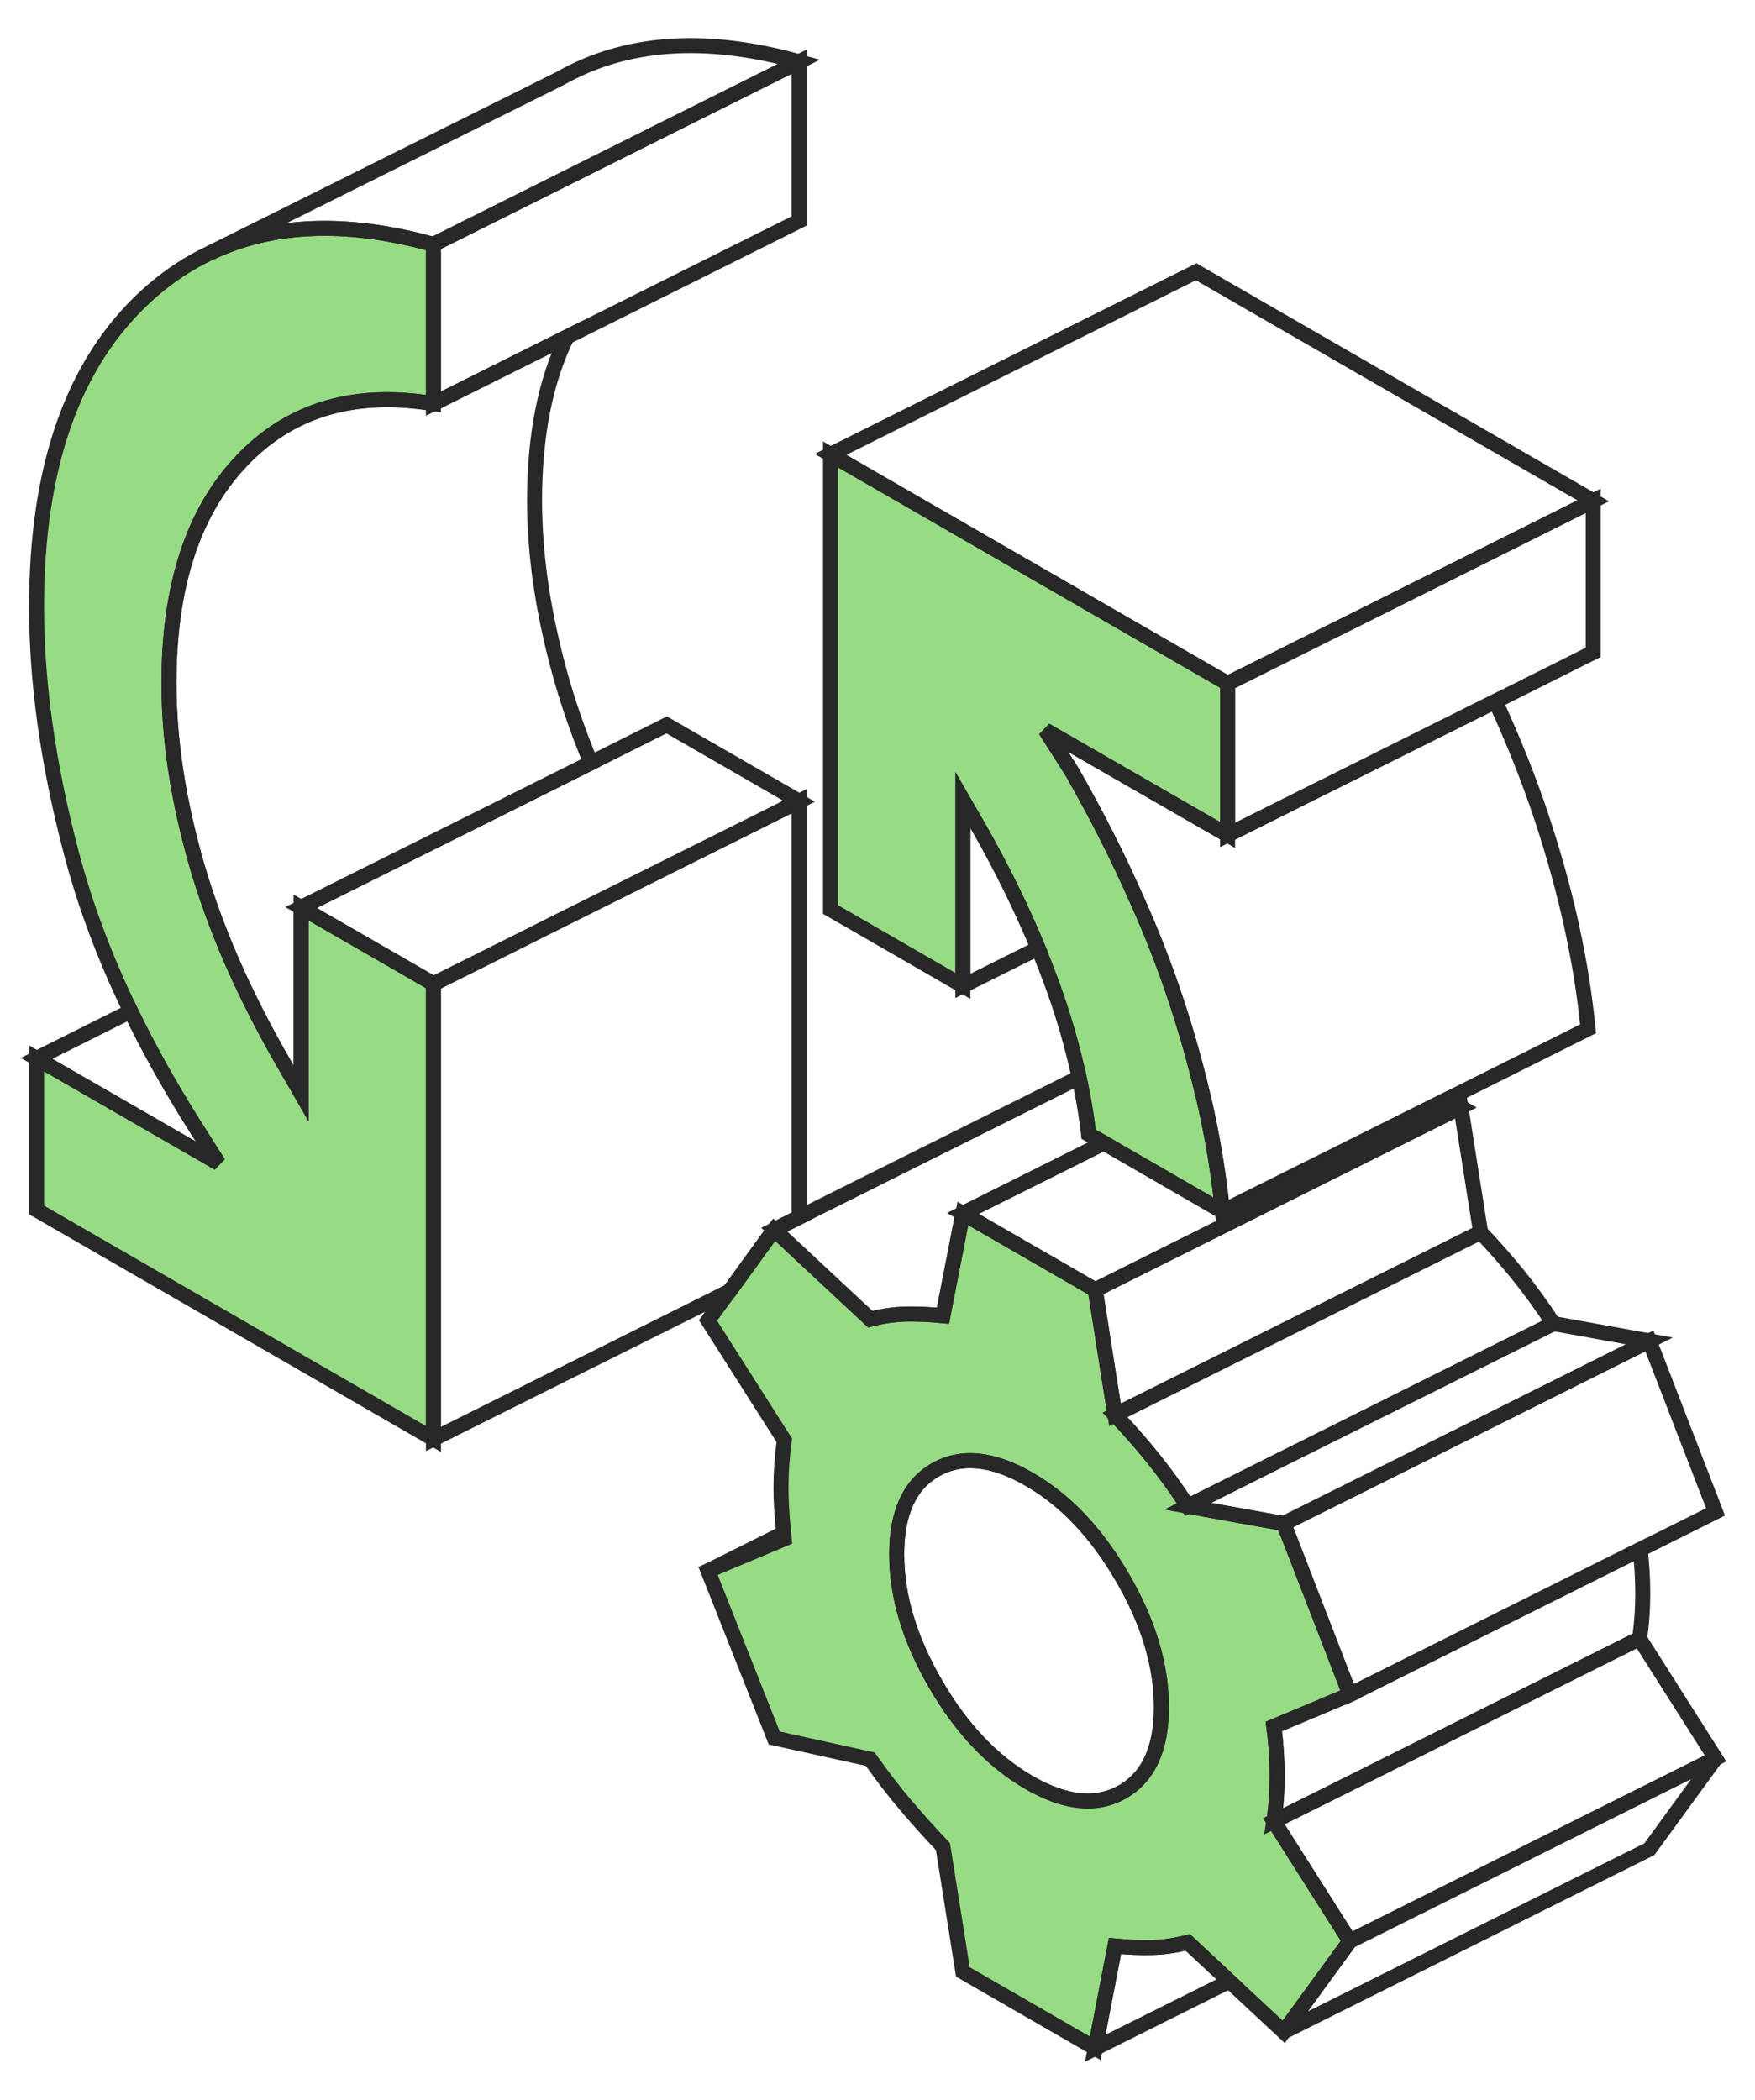 <svg width="117" height="140" viewBox="0 0 117 140" fill="none" xmlns="http://www.w3.org/2000/svg">
<path d="M84.923 121.398C85.069 120.473 85.142 119.462 85.142 118.367C85.142 117.271 85.069 116.175 84.923 115.08L87.714 113.911L89.993 112.949L86.129 102.955L85.581 101.555L81.181 100.763L79.183 100.398C78.378 99.168 77.586 98.085 76.818 97.135C76.05 96.186 75.222 95.249 74.332 94.311L73.893 91.56L73.016 85.972L64.192 80.883L62.864 87.701C61.986 87.615 61.157 87.579 60.389 87.591C59.609 87.615 58.829 87.725 58.013 87.932L53.272 83.513L51.614 81.967L51.188 82.539L48.641 86.057H48.629L47.203 88.017L52.285 96.003C52.139 97.099 52.066 98.158 52.066 99.168C52.066 100.069 52.126 101.08 52.248 102.188C52.26 102.309 52.273 102.443 52.285 102.577L47.203 104.708L51.614 115.847L58.013 117.259C58.829 118.403 59.609 119.426 60.389 120.339C61.157 121.24 61.986 122.165 62.864 123.09L64.192 131.442L73.016 136.53L74.332 129.713C75.222 129.798 76.05 129.835 76.818 129.81C77.586 129.798 78.378 129.676 79.183 129.469L81.961 132.062L85.581 135.435L89.993 129.384L89.347 128.374L84.923 121.398ZM74.832 119.438C73.101 120.424 71.029 120.217 68.604 118.817C66.179 117.417 64.094 115.226 62.376 112.255C60.645 109.273 59.78 106.4 59.78 103.612C59.78 100.824 60.645 98.949 62.376 97.963C64.094 96.989 66.179 97.196 68.604 98.596C71.029 99.984 73.101 102.175 74.832 105.158C76.562 108.129 77.428 111.014 77.428 113.789C77.428 116.565 76.562 118.452 74.832 119.438Z" fill="#97DC84" stroke="#282828"/>
<path d="M77.427 113.789C77.427 116.577 76.561 118.452 74.831 119.438C73.1 120.424 71.028 120.217 68.603 118.817C66.178 117.417 64.094 115.226 62.375 112.256C60.645 109.273 59.779 106.4 59.779 103.612C59.779 100.824 60.645 98.95 62.375 97.963C64.094 96.99 66.178 97.196 68.603 98.596C71.028 99.984 73.1 102.176 74.831 105.158C76.561 108.129 77.427 111.014 77.427 113.789Z" stroke="#282828"/>
<path d="M81.839 55.659L69.7 48.671L71.467 51.447C73.113 54.332 74.551 57.169 75.77 59.932C76.805 62.233 77.683 64.497 78.414 66.713C79.109 68.819 79.694 70.889 80.169 72.909C80.255 73.238 80.328 73.567 80.401 73.895C80.913 76.233 81.278 78.522 81.498 80.749L73.588 76.184L72.576 75.6C72.54 75.283 72.503 74.967 72.455 74.65C72.32 73.713 72.15 72.763 71.943 71.814C71.516 69.842 70.943 67.821 70.2 65.763C69.895 64.923 69.566 64.071 69.213 63.207C68.14 60.614 66.836 57.948 65.288 55.221L64.191 53.322V65.715L55.368 60.626V30.289L79.743 44.349L81.839 45.555V55.659Z" fill="#97DC84" stroke="#282828"/>
<path d="M16.112 30.715C12.87 34.111 11.261 39.054 11.261 45.543C11.261 49.341 11.883 53.383 13.126 57.692C13.735 59.774 14.503 61.892 15.441 64.047C16.441 66.324 17.611 68.637 18.976 70.986L20.073 72.885V60.492L21.23 61.162L26.812 64.376L28.897 65.581V95.918L2.438 80.652V70.548L14.564 77.536L12.797 74.748C11.249 72.277 9.884 69.83 8.714 67.407C6.983 63.84 5.667 60.322 4.753 56.84C3.205 50.972 2.438 45.519 2.438 40.454C2.438 31.105 4.875 24.19 9.762 19.722C10.908 18.675 12.139 17.811 13.455 17.129L14.052 16.837C18.135 14.913 22.986 14.706 28.604 16.216C28.702 16.24 28.799 16.265 28.897 16.289V26.905C28.19 26.795 27.507 26.71 26.837 26.673C22.498 26.418 18.915 27.757 16.112 30.715Z" fill="#97DC84" stroke="#282828"/>
<path d="M114.368 117.21L109.957 123.261L85.582 135.435L89.993 129.384L107.275 120.753L114.368 117.21Z" stroke="#282828"/>
<path d="M114.367 117.21L107.274 120.753L89.992 129.384L89.347 128.374L84.922 121.398L88.859 119.438L109.297 109.224L114.367 117.21Z" stroke="#282828"/>
<path d="M109.517 106.193C109.517 107.289 109.444 108.299 109.297 109.225L88.859 119.438L84.922 121.398C85.069 120.473 85.142 119.463 85.142 118.367C85.142 117.272 85.069 116.176 84.922 115.08L87.713 113.912L89.992 112.95L109.346 103.284C109.456 104.258 109.517 105.219 109.517 106.193Z" stroke="#282828"/>
<path d="M114.368 100.776L89.993 112.95L86.13 102.955L85.582 101.555L87.166 100.763L99.951 94.384L109.957 89.381L114.368 100.776Z" stroke="#282828"/>
<path d="M109.957 89.381L99.951 94.384L87.166 100.763L85.582 101.555L81.182 100.763L79.183 100.398L85.387 97.294L97.927 91.036L103.558 88.224L109.957 89.381Z" stroke="#282828"/>
<path d="M98.707 82.138L74.332 94.311L73.893 91.56L73.016 85.972L76.623 84.171L97.391 73.798L98.707 82.138Z" stroke="#282828"/>
<path d="M97.39 73.798L76.623 84.171L73.015 85.972L64.191 80.884L72.235 76.866L73.588 76.184L81.498 80.75L96.476 73.275L97.39 73.798Z" stroke="#282828"/>
<path d="M106.214 33.381V43.485L99.694 46.748L93.149 50.01L88.567 52.299L87.409 52.871L81.839 55.659V45.555L88.567 42.195L89.042 41.964L95.501 38.737L96.818 38.08L106.214 33.381Z" stroke="#282828"/>
<path d="M106.214 33.381L96.817 38.08L95.501 38.737L89.042 41.963L88.566 42.195L81.839 45.555L79.743 44.349L55.368 30.289L79.743 18.115L106.214 33.381Z" stroke="#282828"/>
<path d="M53.272 53.407V81.139L51.614 81.967L51.187 82.539L48.64 86.057L48.628 86.069L28.896 95.918V65.581L34.478 62.793L36.636 61.709L43.156 58.459L44.448 57.814L53.272 53.407Z" stroke="#282828"/>
<path d="M53.272 4.115L28.897 16.289C28.799 16.265 28.702 16.24 28.605 16.216C22.986 14.706 18.136 14.913 14.053 16.837L37.209 5.296L37.331 5.235C41.706 2.751 47.02 2.374 53.272 4.115Z" stroke="#282828"/>
<path d="M53.272 4.115V14.73L28.896 26.904V16.289L53.272 4.115Z" stroke="#282828"/>
<path d="M39.391 50.85L32.614 54.235L20.073 60.492V72.885L18.977 70.986C17.611 68.637 16.441 66.323 15.442 64.047C14.504 61.892 13.736 59.774 13.127 57.692C11.883 53.383 11.262 49.341 11.262 45.543C11.262 39.054 12.87 34.111 16.112 30.715C18.915 27.757 22.499 26.418 26.837 26.673C27.508 26.71 28.19 26.795 28.897 26.904L37.794 22.461C36.356 25.407 35.637 29.047 35.637 33.369C35.637 37.167 36.258 41.209 37.502 45.518C38.013 47.271 38.647 49.049 39.391 50.85Z" stroke="#282828"/>
<path d="M53.271 53.407L44.447 57.814L43.155 58.459L36.635 61.71L34.478 62.793L28.896 65.581L26.812 64.376L21.23 61.162L20.072 60.492L32.613 54.235L39.39 50.85L44.447 48.318L53.271 53.407Z" stroke="#282828"/>
<path d="M14.564 77.535L2.438 70.548L8.714 67.407C9.884 69.829 11.249 72.276 12.797 74.748L14.564 77.535Z" stroke="#282828"/>
<path d="M69.213 63.207L64.191 65.715V53.322L65.288 55.221C66.836 57.948 68.14 60.614 69.213 63.207Z" stroke="#282828"/>
<path d="M105.872 68.576L96.475 73.275L81.497 80.75C81.278 78.522 80.912 76.233 80.4 73.908C80.327 73.567 80.254 73.239 80.169 72.91C79.694 70.889 79.108 68.819 78.414 66.713C77.682 64.498 76.805 62.233 75.769 59.932C74.55 57.169 73.112 54.332 71.467 51.447L69.7 48.672L81.838 55.659L87.408 52.871L88.566 52.299L93.148 50.011L99.693 46.748C100.912 49.402 101.948 51.995 102.789 54.539C104.41 59.433 105.433 64.108 105.872 68.576Z" stroke="#282828"/>
<path d="M73.588 76.184L72.235 76.866L64.191 80.883L62.863 87.701C61.986 87.616 61.157 87.579 60.389 87.591C59.609 87.616 58.829 87.725 58.012 87.932L53.271 83.513L51.614 81.967L53.271 81.139L71.943 71.814C72.15 72.763 72.32 73.713 72.454 74.65C72.503 74.967 72.54 75.284 72.576 75.6L73.588 76.184Z" stroke="#282828"/>
<path d="M103.558 88.224L97.927 91.036L85.386 97.294L79.183 100.398C78.378 99.168 77.586 98.085 76.818 97.135C76.051 96.186 75.222 95.249 74.332 94.311L98.707 82.137C99.597 83.075 100.426 84.012 101.193 84.962C101.961 85.911 102.753 86.995 103.558 88.224Z" stroke="#282828"/>
<path d="M81.961 132.063L73.016 136.531L74.332 129.713C75.222 129.798 76.05 129.835 76.818 129.811C77.586 129.798 78.378 129.677 79.183 129.47L81.961 132.063Z" stroke="#282828"/>
<path d="M52.248 102.188L47.203 104.708" stroke="#282828"/>
</svg>
